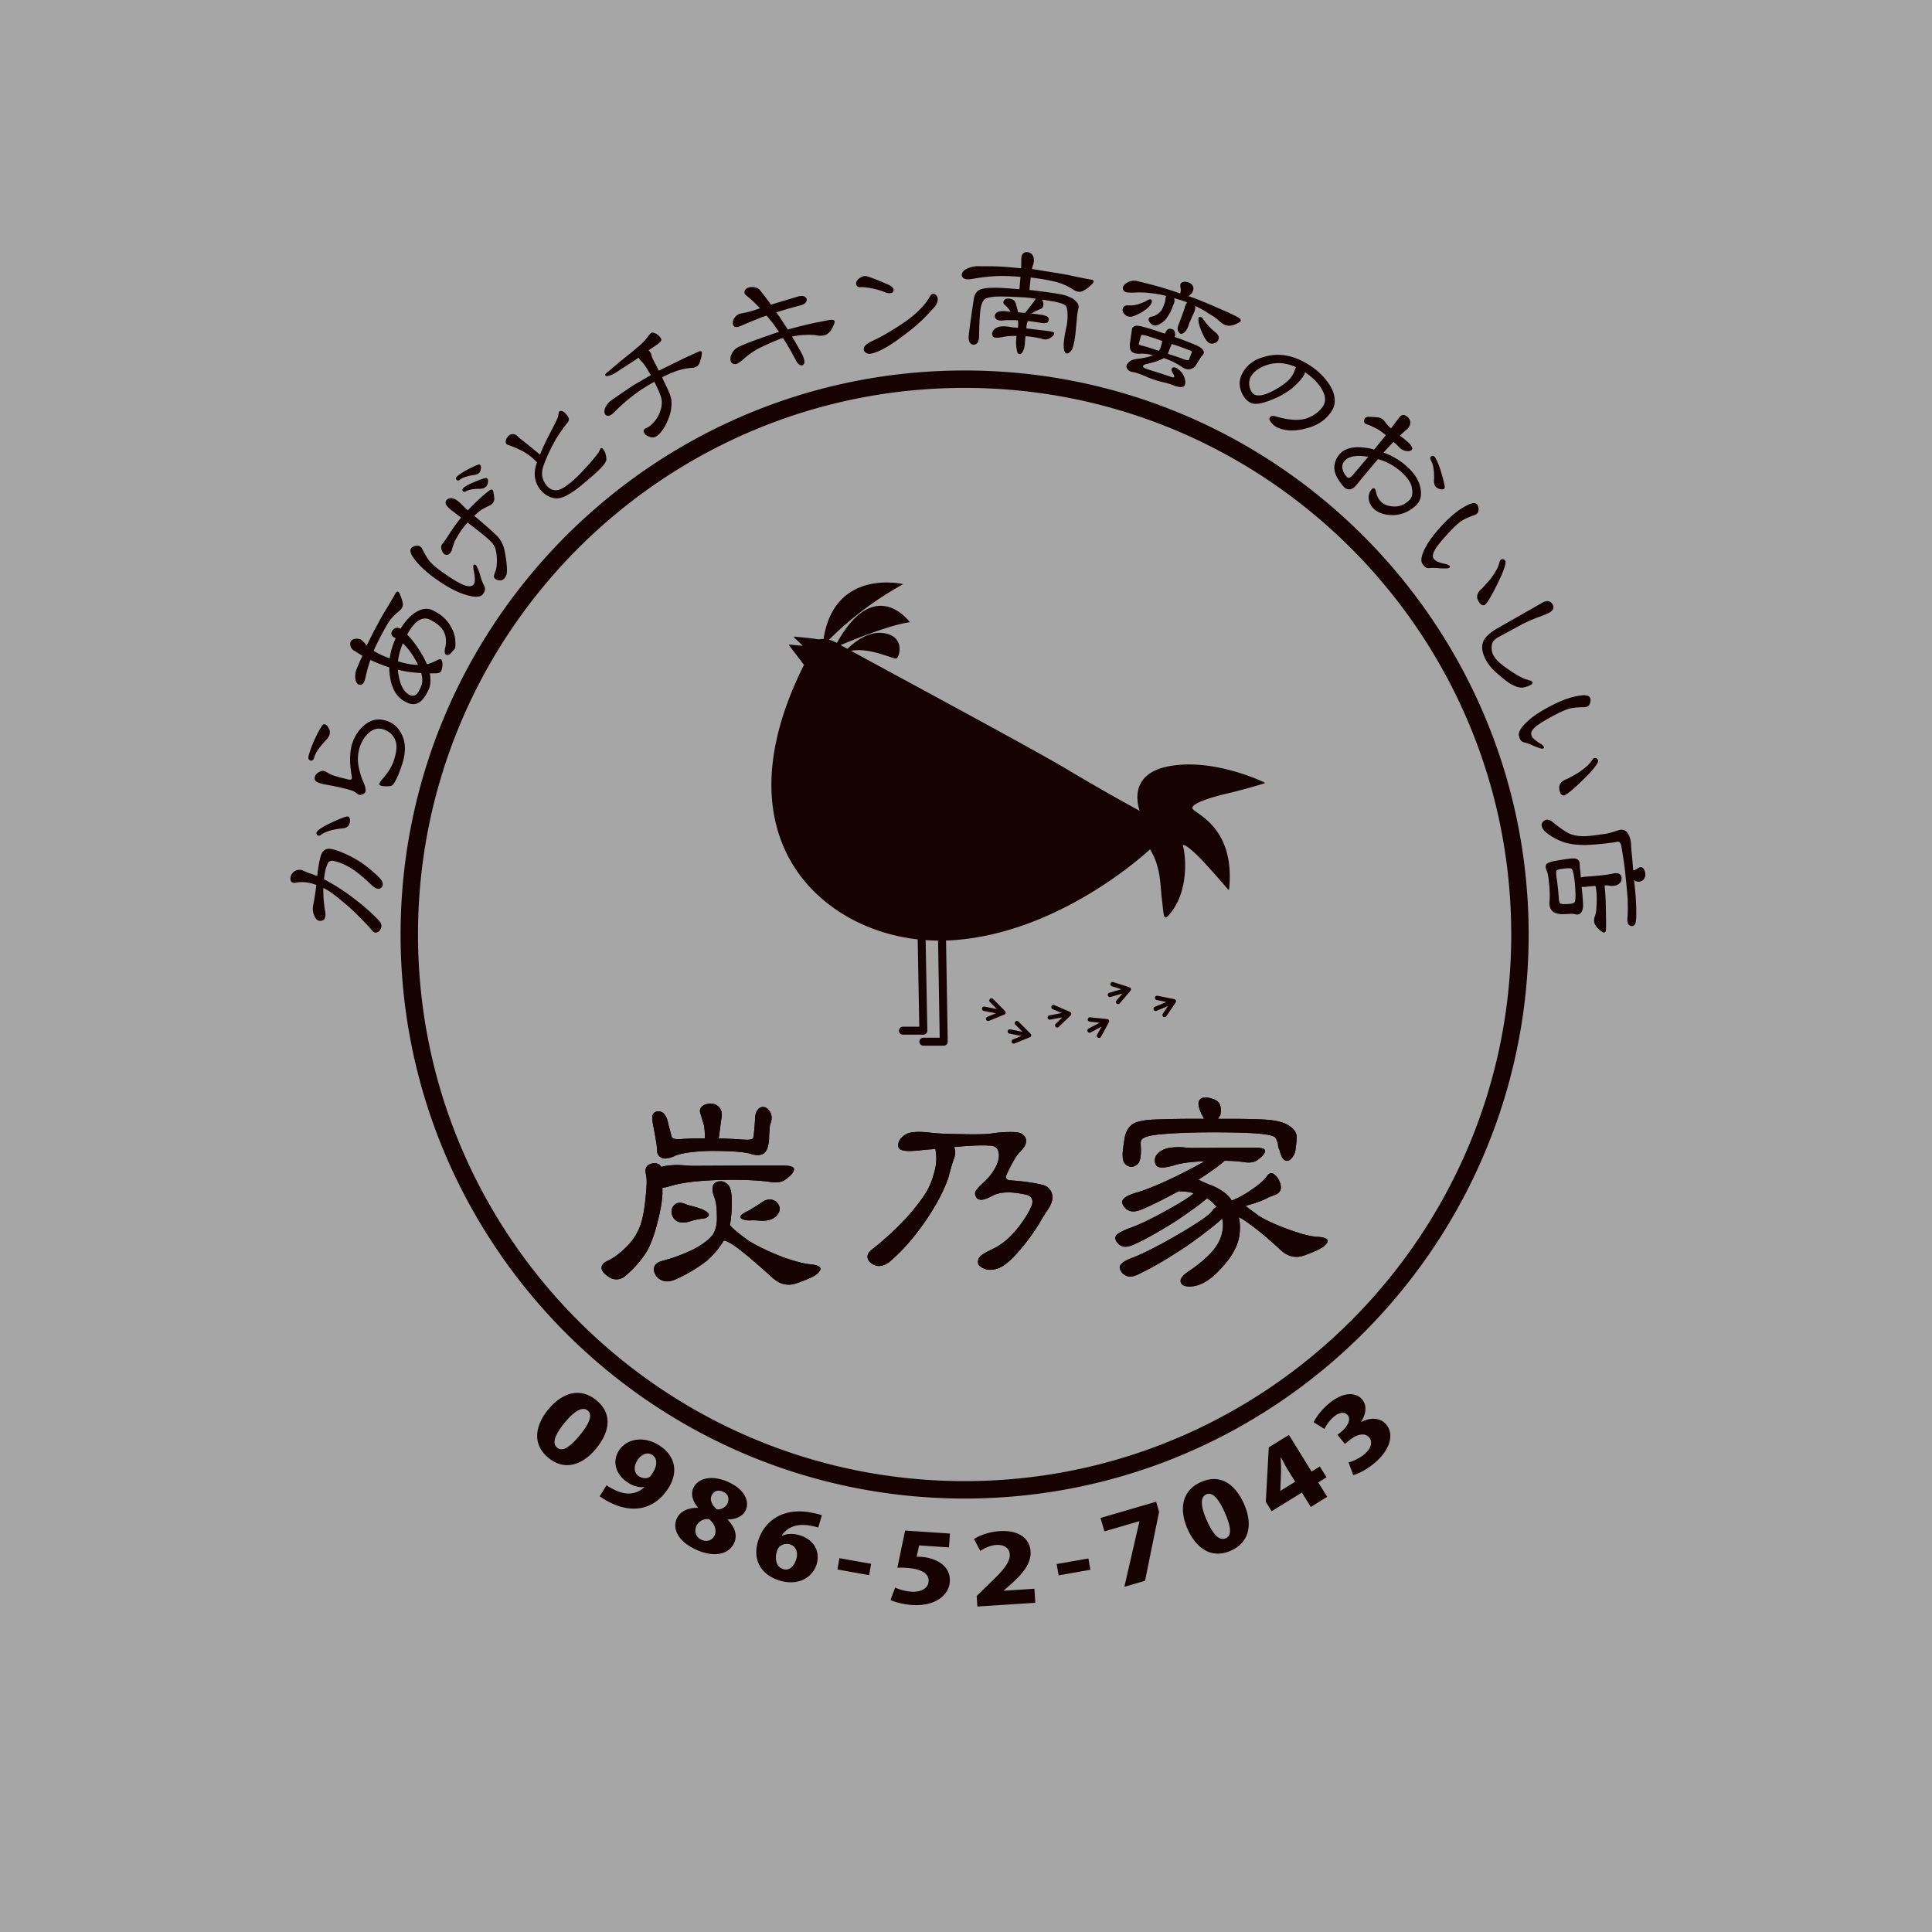 <?xml version="1.0" encoding="UTF-8"?>
<svg xmlns="http://www.w3.org/2000/svg" width="70.6mm" height="70.6mm" version="1.1" viewBox="0 0 200.126 200.126">
  <rect x="0" y="0" width="200.126" height="200.126" fill="#808080" stroke="none"/>
  <path d="M210.027-9.501v220.129H-10.101V-9.501h220.129Z" style="fill:#FFF;isolation:isolate;opacity:.3"></path>
  <path fill="#150201" d="M99.92 155.226c-32.216 0-58.425-26.21-58.425-58.425S67.704 38.376 99.92 38.376s58.425 26.209 58.425 58.425-26.21 58.425-58.425 58.425Zm0-115.046c-31.221 0-56.621 25.4-56.621 56.621s25.4 56.621 56.621 56.621 56.621-25.4 56.621-56.621-25.4-56.621-56.621-56.621ZM35.933 93.757a28.23 28.23 0 0 1 2.633 2.655c.137.163.293.22.465.176.199-.055.351-.218.454-.49.072-.247-.001-.489-.224-.733a20.514 20.514 0 0 0-2.426-2.163 22.015 22.015 0 0 0-2.45-1.67l-.822-.458c.064-.617.157-1.151.367-1.586.104-.29.341-.384.709-.285.428.086.915.281 1.461.574.613.328 1.445.995 2.432 1.938.356.325.648.421.877.296.207-.118.28-.31.215-.582-.049-.225-.311-.535-.784-.941a11.046 11.046 0 0 0-2.531-1.786c-.917-.452-1.619-.716-2.108-.772-.365-.057-.658.094-.877.462-.115.262-.335 1.036-.461 2.345a4.854 4.854 0 0 1-.486-.176 6.516 6.516 0 0 1-.955-.371c-.257-.124-.537-.122-.842.013a.972.972 0 0 0-.478.633c-.047.252-.009.431.117.532.117.08.253.104.407.076.157-.049.396-.072.719-.067.408 0 .881.097 1.418.284a24.753 24.753 0 0 1-.329 2.151c-.079.47.01.908.265 1.306.164.249.395.325.691.234.315-.091.4-.469.256-1.141a13.019 13.019 0 0 1-.152-2.234c.23.113.457.244.683.394.529.36 1.086.825 1.757 1.387Zm-2.695-7.278c.094-.074.235-.156.428-.246.2-.096.486-.191.857-.276a9.33 9.33 0 0 1 .818-.143c.522-.01.818-.208.888-.598.061-.343.008-.555-.16-.636-.133-.061-.849.194-2.157.832-.543.294-.887.52-1.029.669-.119.112-.139.239-.059.381.107.136.246.14.413.016ZM33.761 79.941a.64.64 0 0 0-.624-.017c-.264.129-.432.288-.504.475-.084.235-.043.42.121.55.16.108.411.202.752.281.45.074.944.168 1.482.283l.9.209.491.144c.193.055.398.171.621.347.203.172.442.163.719-.023.207-.135.206-.467 0-1.006a7.245 7.245 0 0 1-.603-1.985c-.085-.536-.044-1.112.119-1.721.28-.844.705-1.414 1.185-1.731.441-.3.908-.347 1.404-.155.516.191.878.534 1.094 1.019.246.552.17 1.236-.103 2.103-.171.568-.517 1.164-1.044 1.801-.399.438-.541.705-.459.782.098.081.249.128.448.141.18.017.391.015.629-.007.187-.018.338-.135.461-.351.279-.46.566-1.152.859-2.081.298-1.029.333-1.919-.014-2.736-.319-.769-.825-1.293-1.514-1.546-.784-.299-1.496-.243-2.152.186-.707.48-1.246 1.198-1.558 2.144-.247.865-.273 1.932-.071 3.159.056.29.064.459.013.506-.07.051-.194.059-.37.025l-.647-.161a17.31 17.31 0 0 1-.957-.283 4.624 4.624 0 0 1-.676-.354Zm-1.213-1.469c.019-.1.076-.248.171-.444.095-.194.256-.434.484-.716.195-.239.365-.435.509-.592.436-.416.563-.82.366-1.232-.161-.349-.349-.502-.566-.454-.129.033-.542.685-1.12 2.011-.26.673-.409 1.126-.446 1.362-.026.195.042.319.204.371.195.042.327-.06.397-.305ZM40.409 70.16c.21 1.385.859 2.261 1.836 2.655.483.2.9.154 1.276-.123.303-.231.603-.662.901-1.297.191-.479.204-1.03.098-1.641l.468-.01c.346.011.565-.043.66-.164.114-.16.174-.391.181-.696.015-.3-.034-.493-.152-.575-.08-.052-.267 0-.563.161a4.288 4.288 0 0 1-.891.337 12.387 12.387 0 0 0-.398-.816c-.519-.916-1.068-1.677-1.651-2.261.425-.789.87-1.274 1.249-1.494.394-.212.758-.226 1.095-.05.629.293 1.081.659 1.361 1.084.31.507.395 1.09.255 1.748-.136.508-.066.793.146.826.143.037.275-.033.424-.192l.41-.454c.066-.095.078-.4.04-.923-.038-.524-.246-1.073-.627-1.651-.38-.556-.899-1.005-1.573-1.339-.54-.318-1.13-.296-1.783.076-.59.332-1.166.919-1.682 1.772a.617.617 0 0 0-.448-.093.624.624 0 0 0-.433.348c-.094.162-.096.31-.004.446.073.104.2.196.382.28-.311.699-.533 1.39-.613 2.086-.669-.243-1.222-.503-1.659-.778a.568.568 0 0 1 .048-.14c.488-1.05.966-1.951 1.417-2.706.289-.485.709-.908 1.189-1.301.273-.228.393-.481.359-.764a4.359 4.359 0 0 0-.346-1.052c-.128-.25-.27-.244-.425.025-.146.273-.418.734-.813 1.384l-.584.973-.832 1.539-.74 1.478a.343.343 0 0 1-.122-.141 3.4 3.4 0 0 0-.479-.468.948.948 0 0 0-.548-.08c-.267.018-.436.13-.527.326-.047.125-.043.287.015.483.068.214.234.379.49.497.225.149.468.3.731.455-.125.251-.24.506-.347.766l-.254.594a2.046 2.046 0 0 0-.108 1.191c.117.351.298.497.543.448.235-.041.377-.3.478-.759.117-.559.287-1.164.508-1.812.599.287 1.252.543 1.958.776a5.28 5.28 0 0 0 .082 1.026Zm3.227-.442c.154.558.146 1.024-.028 1.409-.182.423-.338.689-.471.797a.602.602 0 0 1-.623.1c-.613-.253-1.027-.925-1.221-2.057a2.898 2.898 0 0 1-.074-.594c.784.2 1.59.31 2.417.344Zm-2.412-1.22c.069-.608.243-1.225.499-1.857.471.416.915 1.012 1.344 1.774l.243.46c-.633-.005-1.338-.133-2.086-.377Z"></path>
  <path fill="#150201" d="M43.764 56.912c-.11-.238-.27-.365-.481-.379a.822.822 0 0 0-.52.117c-.19.104-.271.252-.246.443.03.205.11.402.244.591.533.78 1.351 1.552 2.416 2.311 1.12.785 2.082 1.298 2.9 1.566.565.185 1.02.267 1.363.244.27-.02.462-.103.579-.249.228-.306.279-.588.149-.848a4.747 4.747 0 0 1-.399-1.011 5.173 5.173 0 0 0-.338-.936c-.099-.212-.199-.306-.305-.281-.094.011-.125.166-.084.474.178.797.193 1.314.034 1.57-.187.246-.534.268-1.044.071-.49-.196-1.213-.627-2.166-1.298-.75-.531-1.252-.978-1.502-1.345a9.296 9.296 0 0 1-.601-1.042Zm6.954-6.123c-.959.728-1.664 1.467-2.26 2.072a14.252 14.252 0 0 1-.632-.597c-.379-.401-.722-.622-1.029-.657-.223-.016-.403.046-.538.186-.119.152-.132.321-.039.503.093.168.337.403.73.7l.818.617a18.807 18.807 0 0 0-1.142 1.565c-.373.583-.631.954-.769 1.12-.143.152-.187.345-.135.579.107.406.299.604.57.599.294-.05.468-.28.557-.672l.229-.683c.104-.225.309-.578.614-1.056.213-.315.458-.631.741-.939.69.519 1.324 1.02 1.9 1.498.482.411.782.749.909 1.02.129.297.201.694.224 1.187.017.547-.022.971-.121 1.28-.164.394-.216.634-.155.726.14.205.374.299.701.281.263-.043.459-.254.595-.64.049-.308.032-.77-.043-1.395-.1-.667-.177-1.139-.274-1.433a3.347 3.347 0 0 0-.44-.857c-.288-.363-1.146-1.145-2.58-2.341l-.022-.019a7.23 7.23 0 0 1 .63-.554c.281-.179.605-.352.972-.515.284-.146.448-.361.476-.663a4.744 4.744 0 0 0-.118-.826c-.065-.194-.187-.221-.37-.085Zm-2.446.092a2.57 2.57 0 0 1 .834-.222c.201-.021.38-.026.525-.027.47.014.764-.157.885-.517.081-.305.046-.502-.105-.591-.075-.058-.579.105-1.525.508-.462.206-.748.385-.883.508-.106.109-.132.209-.073.3.08.126.194.139.341.04Zm-.644-1.186a1.45 1.45 0 0 1 .285-.177c.127-.065.325-.126.576-.2.217-.05.401-.086.554-.109.446-.041.695-.228.753-.563.066-.289.024-.463-.128-.525-.089-.043-.582.172-1.491.658-.455.265-.736.47-.856.598-.102.117-.113.224-.034.321.099.102.212.102.341-.003ZM59.137 51.072c.72-.452 1.484-1.125 2.398-1.917.877-.77 1.303-1.306 1.277-1.607-.023-.369-.097-.655-.224-.853-.109-.188-.201-.281-.275-.28-.069.009-.129.067-.178.175a1.3 1.3 0 0 1-.244.43c-.312.417-.728.906-1.249 1.463-.59.664-1.193 1.269-1.867 1.761-.484.36-.877.547-1.202.54a1.207 1.207 0 0 1-.825-.35c-.563-.589-.737-1.285-.486-2.082.336-.969.798-1.958 1.384-2.964.399-.642.785-1.174 1.142-1.605a.48.48 0 0 0 .122-.457c-.037-.153-.164-.334-.382-.54-.199-.197-.385-.262-.561-.194-.072.045-.121.221-.145.526-.154.457-.534 1.128-1.028 2.113a18.678 18.678 0 0 0-.854 1.865 83.551 83.551 0 0 0-2.23-1.797c-.2-.265-.44-.374-.718-.321-.271.06-.465.265-.58.609-.078.298.021.471.291.523.538.197 1.037.416 1.499.658a5.97 5.97 0 0 1 1.367 1.063c.018.02.039.038.064.051a.645.645 0 0 0-.077.22c-.355 1.122-.138 2.064.623 2.855.423.391.859.608 1.304.656.495.063 1.019-.145 1.652-.542ZM66.616 35.449c-.261.281-1.056.945-2.359 1.981l-1.243 1.056c-.223.154-.331.275-.323.36.032.126.188.145.464.057.262-.09.563-.248.902-.477.591-.408 1.312-.832 2.099-1.385.104.203.229.36.373.475.191.195.483.644.88 1.347l-1.689.98c-.571.358-1.142.758-1.736 1.164l-.643.445a1.947 1.947 0 0 0-.7.922c-.084.352-.007.576.226.678.204.078.459-.05.777-.375a18.821 18.821 0 0 1 2.786-2.319c.458-.294.907-.565 1.351-.808.401.786.648 1.371.738 1.757.067.398.034.794-.096 1.186-.17.541-.422.952-.736 1.287-.254.276-.499.461-.736.558-.188.075-.283.187-.283.334a.633.633 0 0 0 .28.411c.172.103.345.177.521.222.14.022.302-.008.489-.094.226-.104.443-.356.691-.7.26-.356.494-.841.71-1.458.177-.56.237-1.115.177-1.66-.042-.303-.224-.789-.547-1.456a12.647 12.647 0 0 1-.4-.852 8.815 8.815 0 0 1 1.054-.485 6.273 6.273 0 0 1 2.064-.499c.343-.03.579-.157.705-.402.145-.315.241-.666.288-1.05.032-.275-.084-.348-.354-.216l-1.41.641-2.691 1.323-.56-1.086c-.1-.184-.175-.38-.223-.594a.827.827 0 0 0-.283-.427l.913-.616c.304-.22.442-.391.412-.514-.043-.17-.197-.351-.466-.543-.209-.117-.371-.172-.483-.167-.108.013-.27.169-.479.47-.127.175-.284.341-.458.531ZM80.467 34.445c-1.72.598-3.056 1.053-3.954 1.491a1.429 1.429 0 0 0-.711.708c-.156.317-.186.588-.093.816a.425.425 0 0 0 .391.257c.175.034.484-.145.939-.538a7.905 7.905 0 0 1 1.737-1.185 35.095 35.095 0 0 1 2.095-.917c.081-.023.166-.037.252-.043a26.78 26.78 0 0 1 1.333 2.327c.144.264.317.427.52.488.154.025.266-.056.334-.243.044-.169-.013-.444-.176-.822a35.327 35.327 0 0 0-1.094-1.92c.533-.112.99-.167 1.366-.167a4.927 4.927 0 0 1 1.358.068c.39.037.686-.014.894-.148a1.51 1.51 0 0 0 .496-.524c.249-.475.349-.762.291-.856-.062-.11-.262-.139-.597-.08l-.824.162c-1.355.247-2.481.571-3.418.812l-.881-1.344a9.1 9.1 0 0 0-.313-.428 42.448 42.448 0 0 1 2.411-.701c.381-.085.627-.23.726-.482.05-.199-.017-.351-.207-.456-.185-.084-.437-.09-.749.014l-2.737.824a23.967 23.967 0 0 0-1.131-1.487c-.183-.237-.477-.349-.882-.332-.332.013-.556.123-.668.332-.12.22-.066.407.16.561.446.359.911.792 1.391 1.3l-.579.196a9.459 9.459 0 0 1-1.321.328c-.393.056-.676.297-.861.673-.092.291-.07.512.062.664.147.135.404.114.776-.063.455-.205 1.148-.483 2.076-.86l.528-.179.648.786.646.912a1.534 1.534 0 0 0-.236.06ZM96.301 30.754c-.485.835-1.271 1.647-2.335 2.43-1.297.899-2.542 1.66-3.777 2.216-.438.234-.673.459-.708.677-.038.248.078.424.348.53.243.11.634-.004 1.2-.239.884-.389 1.831-1.046 2.894-1.869a16.852 16.852 0 0 0 2.62-2.424c.414-.395.614-.77.589-1.141-.048-.254-.162-.413-.339-.475-.187-.064-.351.034-.491.295Zm-6.471-2.128c-.286-.084-.573 0-.861.236-.224.184-.318.374-.285.571.047.223.195.326.442.311.338-.01.749.036 1.229.133.534.113.99.251 1.373.411.278.108.504.117.68.028.147-.076.192-.205.133-.39-.057-.164-.262-.324-.618-.48-.419-.185-.82-.353-1.203-.505-.392-.151-.69-.256-.891-.315ZM108.697 34.304l-2.389-.289.021-.212a1.8 1.8 0 0 1 .141-.557c.45.058.942.13 1.473.217.34.043.553-.009.64-.163.078-.161.073-.3-.015-.417-.13-.16-.467-.264-1.01-.314a9.887 9.887 0 0 0-.741-.095c.492-.263.806-.413.935-.454.249-.092.358-.294.319-.605a.678.678 0 0 0-.157-.378c.353.045.677.096.971.152.835.137 1.336.3 1.501.474.099.114.162.351.189.711a5.636 5.636 0 0 1-.149 1.665c-.164.759-.246 1.367-.249 1.818.017.272.056.472.116.597.063.1.145.152.242.16.089.006.199-.056.331-.186.141-.128.241-.323.298-.582.097-.33.176-.753.235-1.272l.15-1.59c.02-.315.073-.666.163-1.054a.703.703 0 0 0-.12-.557 1.74 1.74 0 0 0-.523-.468 4.275 4.275 0 0 0-1.406-.46 60.266 60.266 0 0 0-3.029-.408l.017-.17.112-1.117c.801.08 1.547.213 2.237.365a6.116 6.116 0 0 1 2.243.929c.334.203.648.236.944.095.342-.178.668-.433.978-.761.208-.232.151-.373-.178-.422-.358-.055-.95-.171-1.776-.348-.743-.188-2.076-.376-3.986-.692a1.557 1.557 0 0 0-.329-.038c.026-.15.059-.285.103-.405.138-.365.134-.708-.02-1.014-.16-.249-.399-.362-.718-.34-.292.045-.448.27-.471.676.002.353-.007.685-.023.997-1.151-.113-2.367-.231-3.645-.21l-.891-.009a2.724 2.724 0 0 0-1.297.38c-.311.272-.386.526-.237.76.149.198.477.265.991.184 1.196-.213 2.586-.382 4.143-.278.298.013.591.035.876.067l-.062.736-.046.538c-1.059-.077-2.016-.181-2.877-.144-.702.009-1.172.111-1.409.304-.236.194-.38.461-.433.8a117.807 117.807 0 0 0-.514 3.655c-.058.435-.028.734.086.899.08.125.193.203.344.235.141.013.28-.039.417-.159.137-.12.206-.406.208-.863.017-1.109.06-1.961.132-2.556.049-.464.177-.825.385-1.084.12-.148.477-.254 1.077-.314.675-.045 1.601 0 2.784.054.552.028 1.056.078 1.512.164a.37.37 0 0 0-.083.089c-.221.332-.548.74-.978 1.293a.589.589 0 0 0-.064.082 9.462 9.462 0 0 0-.722-.055 2 2 0 0 0-.108-.394 2.71 2.71 0 0 0-.096-.392 1.02 1.02 0 0 0-.093-.278c-.108-.207-.319-.328-.635-.361-.258-.029-.436.033-.531.187-.107.163-.081.318.072.461.109.075.224.189.348.34.105.132.194.258.27.378a4.511 4.511 0 0 0-.364-.043c-.543-.071-.908-.026-1.094.131-.185.145-.235.32-.152.521.109.234.399.337.876.276.421-.034.913-.035 1.478-.001.04.183.045.431.018.742a.043.043 0 0 0-.016.028 1.808 1.808 0 0 0-.326-.025 3.124 3.124 0 0 1-.506-.068 3.419 3.419 0 0 0-1.03-.035c-.316.067-.554.216-.709.442-.119.207-.123.401-.014.584.111.147.442.17.998.064.34-.089.822-.128 1.448-.119-.08.622-.059 1.156.058 1.602.037.173.125.265.263.276.102.008.199-.056.291-.192.138-.227.221-.529.25-.907l.063-.751c.65.051 1.183.136 1.597.245.323.11.586.119.791.03.334-.169.529-.334.581-.5.058-.145-.108-.243-.499-.292ZM122.241 30.402c-1.879-.683-3.395-1.021-4.46-1.294a1.372 1.372 0 0 0-.943.123c-.303.163-.477.346-.527.549-.026.149.029.284.164.402.125.119.479.14 1.051.124.665-.049 1.46.005 2.381.159.311.048.619.111.917.208-.068.077-.102.204-.107.383a26.8 26.8 0 0 0-.048.253c-.142.413-.271.704-.388.875-.12.149-.269.278-.446.39-.19.122-.366.195-.526.219-.269.05-.375.184-.318.397.048.143.157.282.325.418a.627.627 0 0 0 .602.059c.283-.124.526-.283.733-.472.162-.185.34-.445.534-.779.113-.211.192-.39.24-.535.039-.117.081-.227.127-.332.121-.238.143-.461.063-.669l.813.245c.211.071.398.146.564.222-.127.087-.224.288-.293.606l-.208.589-.304.813c-.191.425-.248.721-.174.885.142.319.316.413.527.285.27-.126.486-.472.652-1.062.039-.076.102-.218.191-.428.091-.218.18-.413.264-.583.136-.282.188-.535.153-.763.56.26.995.503 1.307.729.583.331 1.01.638 1.282.918.292.234.547.382.793.395.252.02.473-.01.663-.091.445-.184.678-.327.693-.435.01-.12-.134-.258-.432-.414l-.852-.415c-1.65-.718-3.016-1.334-4.142-1.695a5.386 5.386 0 0 0 .312-.284c.214-.297.252-.57.11-.818-.156-.243-.431-.376-.818-.398-.335.017-.483.172-.451.463.009.102.026.218.047.347.002.121-.011.241-.042.361-.012.006-.023.023-.032.049Zm-3.46.749c-.127.082-.398.197-.807.346a3.321 3.321 0 0 1-1.195.133.48.48 0 0 0-.482.349c-.052.204.007.385.173.552.167.206.411.295.736.271.157-.026.431-.135.829-.327.28-.137.585-.351.917-.64.19-.193.309-.366.355-.52.028-.2-.025-.303-.157-.311a.628.628 0 0 0-.37.146Zm2.446 7.864c-.691-.249-1.459-.474-2.284-.74-.364-.124-.547-.226-.55-.307.004-.098.094-.179.273-.238.803-.176 1.438-.388 1.894-.633a7.53 7.53 0 0 1 1.978.987c.267.146.5.202.7.169.195-.045.376-.136.542-.275l.655-1.041c.26-.233.331-.444.215-.633-.137-.218-.418-.415-.839-.592-.707-.274-1.404-.573-2.128-.801l.045-.21c.014-.245-.048-.427-.191-.546a.673.673 0 0 0-.457-.094c-.139.053-.252.166-.34.336-.021.033-.05.088-.085.166-.735-.253-1.47-.505-2.222-.703-.422-.12-.716-.15-.881-.089-.18.078-.279.188-.299.33l-.216 1.549c-.017.271.012.486.09.646.061.116.182.209.361.279.137.049.317.071.537.065.448-.031.913.03 1.406.149-.377.18-.856.27-1.462.367-.523.038-.887.177-1.094.413-.203.219-.241.425-.121.616a.708.708 0 0 0 .522.34c.327.044.874.224 1.626.562.539.223 1.063.39 1.577.504.581.128.974.28 1.2.383.388.124.682.148.884.075.179-.063.245-.285.198-.671a1.859 1.859 0 0 0-.608-1.05c-.228-.192-.422-.284-.579-.276-.151.012-.222.115-.217.311.058.157.119.288.185.395a.464.464 0 0 1 .09.296c-.032.058-.166.045-.402-.038Zm-.826-3.697-.15.58c-.049.173-.118.32-.206.441-.567-.172-1.121-.384-1.698-.522-.275-.049-.403-.124-.382-.226l.232-.836c.019-.063.154-.071.404-.019.612.158 1.201.387 1.801.583Zm2.621.893c.325.097.472.191.437.28l-.307.78c-.024.062-.18.052-.466-.032a22.792 22.792 0 0 0-1.709-.586l.076-.215a6.75 6.75 0 0 1 .329-.804c.556.167 1.1.366 1.641.576Zm1.579-3.197c-.114-.148-.228-.213-.341-.197-.104.021-.141.164-.115.428.024.295.155.709.385 1.237.164.38.339.679.531.897.203.217.466.26.78.163.188-.069.319-.215.391-.431.066-.227-.048-.48-.366-.713a6.297 6.297 0 0 1-.659-.611 6.696 6.696 0 0 1-.605-.774ZM131.54 41.486c1.047-.395 1.936-.913 2.641-1.569.435-.43.73-.775.891-1.056a.85.85 0 0 0 .092-.318c.855.592 1.456 1.207 1.793 1.839.367.654.386 1.225.095 1.685-.359.541-.87.926-1.555 1.215-.844.328-1.964.262-3.373-.156-.224-.054-.377-.057-.457-.007a.489.489 0 0 0-.162.193c-.04.085-.01.197.088.338.166.249.38.45.649.595 1.001.481 2.184.433 3.524-.008.906-.305 1.632-.838 2.15-1.621.474-.687.471-1.538-.062-2.543-.557-.949-1.421-1.814-2.616-2.493-1.351-.756-2.717-1.036-4.121-.659-1.216.285-2.029.918-2.485 1.874a2.094 2.094 0 0 0-.104 1.621c.199.63.547 1.071 1.058 1.332.402.165 1.043.076 1.953-.261Zm.364-1.018c-.876.465-1.513.597-1.953.411-.211-.118-.367-.336-.471-.661-.12-.37-.113-.733.029-1.086.321-.641.954-1.108 1.927-1.384.942-.258 1.878-.134 2.825.286a.738.738 0 0 0-.114.221 1.25 1.25 0 0 0-.075.21c-.056.169-.151.35-.284.538-.332.488-.967.97-1.884 1.463ZM140.549 50.189c.521-.651 1.253-1.528 2.193-2.632a6.006 6.006 0 0 1 2.586 1.497c.518.5.838.983.92 1.479.113.584.027 1.003-.251 1.26-.442.443-.945.665-1.499.672-.554-.005-1.025-.125-1.369-.422-.327-.325-.523-.682-.593-1.076-.042-.248-.125-.382-.249-.394-.131.006-.271.16-.423.459-.209.6-.056 1.167.465 1.702.509.435 1.179.633 2.019.624.868-.036 1.655-.371 2.344-1.022.44-.416.593-.998.448-1.756-.137-.753-.553-1.439-1.209-2.073a7.066 7.066 0 0 0-2.619-1.625 20.9 20.9 0 0 1 1.045-1.107c.231.2.426.387.586.564.254.261.568.397.96.395.237-.023.369-.121.394-.293-.036-.197-.224-.473-.609-.774a8.544 8.544 0 0 0-.685-.537c.234-.222.483-.446.747-.669a.957.957 0 0 0 .338-.686c.002-.236-.102-.438-.309-.607-.163-.141-.321-.202-.472-.181-.13.012-.283.137-.458.375l-.759 1.015a3.294 3.294 0 0 1-.631-.693c-.228-.289-.481-.438-.754-.449-.318-.034-.62-.053-.904-.061-.306-.011-.474.135-.507.433.006.197.122.318.349.364.187.063.473.192.858.387.264.112.608.359 1.053.719l-1.209 1.491a6.411 6.411 0 0 0-.889-.187c-1.331-.181-2.242.084-2.755.738a2.2 2.2 0 0 0-.469 1.078c-.052.429.04.85.274 1.263.24.422.508.804.839 1.111a.862.862 0 0 0 .518.111c.219-.036.448-.202.685-.498Zm-.458-.942c-.184.217-.355.29-.506.221a1.731 1.731 0 0 1-.514-.861c-.086-.296-.02-.581.201-.853.376-.466 1.211-.656 2.458-.434l-1.638 1.928Zm8.114-1.592c.053.088.114.226.184.41.067.202.114.487.143.846.023.284.026.537.012.755-.042.505.115.82.475.952.321.116.527.1.618-.051.069-.106-.085-.797-.495-2.106-.21-.568-.379-.935-.502-1.098-.112-.145-.232-.182-.36-.108-.135.081-.159.215-.076.401ZM152.695 53.367c.245-.072.394-.212.445-.423a.921.921 0 0 0-.05-.545.415.415 0 0 0-.414-.284 1.392 1.392 0 0 0-.601.175c-.813.378-1.64 1.023-2.496 1.916-.897.932-1.531 1.757-1.903 2.47-.263.48-.4.873-.437 1.203-.018.268.028.458.143.573.173.282.384.414.636.397.313-.031.62-.03.922 0 .276.027.561.038.857.03.228 0 .361-.055.397-.163.013-.09-.116-.183-.383-.278-.698-.134-1.112-.301-1.255-.513-.202-.198-.174-.522.082-.979.251-.429.77-1.058 1.537-1.878.61-.654 1.1-1.076 1.469-1.255a8.492 8.492 0 0 1 1.051-.445Zm2.636 4.848a3.488 3.488 0 0 1-.246.687 8.76 8.76 0 0 1-.735 1.129l-.819.91c-.508.418-.646.842-.415 1.275.193.37.401.527.625.474.217-.046.837-1.023 1.771-3.056.281-.644.417-1.078.437-1.308.027-.209-.049-.339-.222-.387-.194-.059-.325.033-.397.276ZM160.382 63.518c.281-.14.447-.295.503-.466.05-.143.026-.299-.071-.466a.6.6 0 0 0-.48-.323c-.184-.013-.411.066-.686.235l-4.558 2.596c-.858.503-1.356 1.004-1.5 1.496-.15.526-.026 1.109.335 1.782.256.478.629.924 1.124 1.349.638.563 1.149.988 1.619 1.223.501.26.929.343 1.279.24a3.07 3.07 0 0 0 .636-.248c.149-.107.2-.201.153-.282-.039-.086-.199-.163-.479-.233-.574-.15-1.245-.539-2.065-1.122-.747-.498-1.238-.957-1.486-1.398-.183-.331-.228-.695-.176-1.075.031-.307.247-.577.649-.811l2.361-1.279a14.65 14.65 0 0 1 2.006-.876c.465-.178.744-.292.836-.343ZM164.061 73.257c.254.012.442-.071.56-.252a.962.962 0 0 0 .129-.532.416.416 0 0 0-.296-.405 1.373 1.373 0 0 0-.625-.033c-.893.087-1.886.422-2.989.984-1.156.582-2.026 1.151-2.613 1.702-.408.366-.667.69-.808.988-.106.248-.126.443-.056.588.069.323.225.519.468.586.305.075.594.176.869.304.251.117.516.22.797.312.215.073.357.066.429-.023.042-.081-.049-.212-.268-.39-.613-.358-.948-.652-1.011-.898-.125-.254.01-.551.403-.897.382-.323 1.074-.744 2.068-1.263.792-.415 1.394-.652 1.801-.698a8.635 8.635 0 0 1 1.143-.073Zm.876 5.451a3.41 3.41 0 0 1-.461.566 8.88 8.88 0 0 1-1.065.821c-.414.237-.774.431-1.07.584-.618.226-.891.581-.819 1.066.058.414.2.631.429.655.22.03 1.132-.686 2.693-2.294.474-.513.737-.876.839-1.087.095-.19.068-.336-.08-.44-.163-.12-.317-.076-.466.128ZM170.272 91.083c.19-.262.212-.577.07-.935-.137-.309-.339-.392-.603-.254-.092.05-.178.104-.259.162a1.053 1.053 0 0 1-.306.105c-.08-1.224-.213-2.164-.228-2.838a2.51 2.51 0 0 0-.274-.914c-.114-.209-.263-.35-.462-.421-.166-.065-.38-.052-.642.04-.419.135-.78.24-1.084.316-1.013.155-1.757.245-2.232.271-.573.021-1.072-.044-1.493-.191-.409-.131-1.068-.579-1.966-1.301-.336-.267-.63-.29-.88-.079-.162.121-.236.271-.223.449.025.194.121.382.289.57.177.185.428.377.755.579a6.2 6.2 0 0 0 1.446.655c.535.152 1.199.232 1.993.234.828-.021 1.853-.112 3.073-.281.231-.063.387-.075.469-.035.07.03.141.137.213.319.225 1.317.394 2.441.47 3.372a74.3 74.3 0 0 1 .201 2.19c.025.961.018 1.623-.02 1.983-.029.37.024.615.16.734.241.178.444.162.61-.052.147-.193.184-.998.109-2.405-.037-.8-.129-1.537-.193-2.211l.196.152c.358.074.628.004.811-.216Zm-9.826.324c.09.695.109 1.38.058 2.045a1.17 1.17 0 0 0 .147.738.973.973 0 0 0 .465.385c.257.081.505.122.742.125l.781-.038c.179-.015.336-.006.469.028.344.101.588.015.733-.261.118-.199.163-.51.133-.929-.028-.626-.094-1.17-.144-1.635l.3.007 1.118-.111c.01 0 .016.008.017.028l.061.254c.02.141.041.341.061.599.032.754-.022 1.306-.041 1.651a2.4 2.4 0 0 1-.156.649c-.14.403-.069.766.213 1.098.205.228.414.403.624.529.202.096.313-.015.334-.334a42.67 42.67 0 0 0-.006-1.478c-.012-.709-.014-1.637-.121-2.776a1.828 1.828 0 0 1-.006-.277c.17-.003.334.009.488.038.385.07.723.003 1.011-.207.222-.195.294-.447.214-.749-.088-.272-.339-.379-.752-.321-.477.102-.913.171-1.31.206-.434.049-.92.092-1.458.13-.265.014-.49.044-.677.088-.024-.401-.043-.713-.09-.933l-.027-.546a.492.492 0 0 0-.238-.395c-.154-.095-.42-.119-.796-.073-.35.042-.789.11-1.322.202-.645.105-1.015.244-1.107.414-.093.17-.067.402.076.697.101.238.156.626.209 1.154Zm.785-.553c-.057-.383-.041-.619.039-.709.059-.06.3-.117.723-.17.459-.059.729-.05.805.024.152.16.25.676.338 1.541.092 1.134.091 1.777-.044 1.931-.065.087-.28.143-.649.168-.511.033-.806-.003-.884-.107a1.597 1.597 0 0 1-.086-.454 30.5 30.5 0 0 0-.241-2.225ZM127.283 82.154c1.658-.383 3.659-.999 3.679-1.004.022-.004.038-.025.04-.048a.054.054 0 0 0-.031-.054c-.038-.02-3.823-1.862-7.805-1.862-.706 0-1.388.06-2.022.174-1.491.269-2.498.871-2.991 1.793-.602 1.125-.244 2.414-.097 2.837a212.507 212.507 0 0 1-7.507-4.286c-2.477-1.491-11.022-6.12-17.262-9.501a1866.156 1866.156 0 0 1-5.146-2.794c2.107-.363 4.462.949 4.733.793.302-.172.906-2.261-1.304-2.615-1.634-.262-3.123.968-3.788 1.626a59.182 59.182 0 0 1-.708-.394c1.517-.631 5.286-2.143 7.174-2.362 0 0-3.583-5.008-7.56 2.144a3.882 3.882 0 0 0-.804-.338c1.169-1.186 3.831-3.642 7.673-5.754 0 0-7.104-1.707-8.249 5.679-.098 0-.189.007-.274.015-.155.015-.3.024-.432-.001-.542-.101-2.214-.247-2.285-.252-.022-.003-.045.012-.054.033a.056.056 0 0 0 .011.064l.893.851-1.371-.126a.056.056 0 0 0-.055.026.06.06 0 0 0 .004.062l1.536 2.012c-5.155 10.294-3.458 16.964-1.123 20.746 2.616 4.241 7.431 7.067 12.901 7.69l.166 9.044h-1.692a.412.412 0 1 0 0 .825h2.112a.405.405 0 0 0 .294-.125.404.404 0 0 0 .118-.296l-.174-9.377c.428.031.854.05 1.287.053l.168 10.062h-1.693c-.227 0-.413.186-.413.412s.186.412.413.412h2.113a.411.411 0 0 0 .411-.421l-.174-10.478c.182-.007.364-.005.544-.017 10.937-.672 19.839-8.73 20.584-9.424.913 1.465 1.034 2.939 1.142 4.238.027.329.05.636.089.934.037.296.066.557.089.782.086.78.121 1.099.308 1.099.06 0 .122-.034.2-.117 2.363-2.477 1.809-6.551 1.607-7.198-.038-.126-.02-.166-.013-.175.002-.004.009-.012.038-.012.245 0 1.075.621 2.315 1.984 1.585 1.741 2.313 2.629 2.32 2.638a.065.065 0 0 0 .06.019.058.058 0 0 0 .039-.05c.534-5.244-2.13-7.12-3.268-7.92-.282-.198-.503-.354-.534-.46-.017-.052-.007-.106.027-.167.237-.404 1.6-.922 3.742-1.42ZM106.701 107.04c-.008-.012-.012-.025-.023-.037l-1.179-1.182a.225.225 0 0 0-.319 0 .229.229 0 0 0 0 .32l.73.731-1.28-.252a.226.226 0 0 0-.087.442l1.265.249-.89.362a.228.228 0 0 0-.123.294.227.227 0 0 0 .295.124l1.494-.61c.015-.006.023-.019.037-.025a.222.222 0 0 0 .193-.178.223.223 0 0 0-.111-.236Z"></path>
  <path fill="#150201" d="M104.057 104.696c-.008-.014-.011-.028-.023-.038l-1.177-1.185a.229.229 0 0 0-.32 0 .226.226 0 0 0 0 .318l.729.733-1.28-.253a.225.225 0 0 0-.264.177.227.227 0 0 0 .175.267l1.266.249-.89.361a.225.225 0 0 0 .169.418l1.495-.608c.014-.005.023-.017.036-.026a.22.22 0 0 0 .085-.412ZM110.778 104.8c-.013-.006-.022-.019-.034-.025l-1.533-.661a.223.223 0 0 0-.295.118.224.224 0 0 0 .118.296l.948.407-1.282.243a.223.223 0 0 0-.18.261c.02.11.115.185.22.185a.147.147 0 0 0 .042-.005l1.267-.236-.692.667a.224.224 0 0 0-.006.318.218.218 0 0 0 .162.069.22.22 0 0 0 .156-.064l1.162-1.119c.012-.01.015-.025.023-.038a.22.22 0 0 0 .115-.235.229.229 0 0 0-.191-.18ZM114.629 105.565c-.015-.003-.026-.013-.04-.015l-1.661-.17a.227.227 0 0 0-.248.202.226.226 0 0 0 .202.247l1.026.105-1.151.615a.224.224 0 0 0-.091.305c.039.075.118.12.198.12.035 0 .071-.01.106-.028l1.137-.608-.46.843a.226.226 0 1 0 .397.217l.772-1.414c.007-.016.006-.03.012-.043a.225.225 0 0 0 .038-.26.225.225 0 0 0-.236-.114ZM116.941 102.26c-.013-.007-.023-.018-.038-.023l-1.591-.506a.222.222 0 0 0-.283.146.225.225 0 0 0 .146.283l.985.313-1.252.366a.224.224 0 0 0-.154.278.226.226 0 0 0 .28.154l1.236-.361-.622.732a.223.223 0 0 0 .025.317.22.22 0 0 0 .145.054.22.22 0 0 0 .171-.078l1.046-1.228c.011-.012.013-.028.021-.041a.219.219 0 0 0 .09-.245.225.225 0 0 0-.206-.16ZM121.803 103.629a.225.225 0 0 0-.224-.136c-.014-.006-.024-.015-.039-.019l-1.637-.327a.227.227 0 0 0-.266.176.227.227 0 0 0 .177.265l1.012.203-1.205.501a.225.225 0 0 0-.12.294.224.224 0 0 0 .294.123l1.189-.495-.538.796a.224.224 0 0 0 .188.35.226.226 0 0 0 .186-.098l.904-1.336c.009-.013.01-.026.016-.041a.222.222 0 0 0 .064-.255ZM82.237 121.19c-.05.299-.383.657-.998 1.073-.366.216-.898.266-1.596.149-1.364-.183-3.177-.241-5.438-.175-2.112.084-3.675.283-4.689.599-.383.116-.683.183-.899.2v.574c-.017.615-.133 1.396-.349 2.345-.349 1.53-.757 2.727-1.222 3.592-.583.964-1.347 1.845-2.295 2.643-.416.333-.873.416-1.372.25-.449-.217-.774-.475-.973-.774-.216-.432-.05-.782.499-1.047.632-.283 1.296-.773 1.995-1.471a5.9 5.9 0 0 0 1.422-2.196c.315-.848.532-2.22.649-4.116a4.327 4.327 0 0 0-.05-1.147c-.133-.549-.017-.907.349-1.073.399-.183.757-.166 1.073.05.066.084.133.158.2.224a.782.782 0 0 1 .299-.1 7.767 7.767 0 0 1 2.046-.075c.282.034.706.049 1.272.049 2.893-.016 5.895-.024 9.005-.024.782 0 1.139.15 1.073.449Zm-12.248-1.497c-.665.316-1.156.392-1.472.225-.283-.149-.433-.374-.449-.673l-.05-.673a68.745 68.745 0 0 0-.299-1.721c-.133-.615-.175-1.056-.125-1.322a.601.601 0 0 1 .424-.399c.25-.05.475 0 .674.149.282.284.457.658.524 1.123.116.416.232.857.349 1.322.033.099.074.158.124.175.116.084.382.116.798.099a24.5 24.5 0 0 1 2.52-.074v-.05a6.552 6.552 0 0 0-.075-1.272 85.974 85.974 0 0 1-.349-1.173c-.183-.449-.042-.782.424-.998.565-.199 1.031-.141 1.397.175.349.316.449.774.3 1.372-.067.548-.15 1.181-.249 1.896-.017.016-.026.033-.026.05.814.016 1.671.059 2.57.124.598.033.931-.008.998-.124.05-.1.083-.283.1-.549a32.38 32.38 0 0 0 .124-1.571c.017-.4.125-.706.325-.924a.68.68 0 0 1 .648-.199c.249.067.457.258.624.574.149.333.149.706 0 1.122-.05.084-.084.283-.1.598-.034.383-.05.632-.05.749 0 .399-.05.774-.15 1.122-.116.399-.333.649-.649.749-.316.083-.657.066-1.023-.05-.715-.233-2.204-.341-4.465-.325-1.547.05-2.678.208-3.393.474Zm-1.072 13.021a1.401 1.401 0 0 1-.948-.549c-.233-.349-.291-.682-.175-.998.116-.266.408-.457.873-.574a17.471 17.471 0 0 0 3.193-1.197c.915-.482 1.572-.981 1.971-1.496.332-.516.474-1.206.424-2.071 0-.814-.108-1.48-.325-1.995-.15-.416-.166-.774-.05-1.073.116-.25.358-.382.723-.399.266-.017.532.099.798.349.249.249.382.757.399 1.521.016 1.065-.05 1.955-.199 2.67l.074.074c.2.266.823.782 1.871 1.547.948.582 2.153 1.156 3.617 1.721 1.231.433 2.178.674 2.844.724 1.014.116 1.239.432.674.947-.266.266-.998.607-2.195 1.023-.865.283-1.655.116-2.37-.498-1.53-1.381-2.653-2.345-3.368-2.893-.565-.45-.981-.732-1.247-.849-.199-.116-.374-.183-.524-.199a9.132 9.132 0 0 1-1.696 2.045 15.855 15.855 0 0 1-3.218 1.946c-.449.2-.832.274-1.147.224Zm2.768-7.782c.682.183 1.156.358 1.422.524.283.184.375.349.275.5-.117.166-.325.257-.624.274-.583.084-1.023.184-1.322.299-.882.249-1.473.067-1.772-.548-.183-.45-.124-.831.175-1.148.282-.282.657-.324 1.122-.124.183.084.424.158.723.224Zm8.781-.4c.399.449.399.907 0 1.372-.349.383-.882.565-1.597.549a10.63 10.63 0 0 0-.998-.05c-.399.033-.723-.008-.972-.125-.2-.083-.249-.208-.15-.374.1-.133.382-.308.848-.524.532-.316.948-.582 1.247-.799.615-.432 1.156-.449 1.622-.05ZM98.839 119.959c-.14.359-.304.898-.492 1.615-.172.703-.546 1.6-1.124 2.692a25.172 25.172 0 0 1-2.153 3.3 19.5 19.5 0 0 1-2.95 3.16c-.484.359-.944.484-1.381.375-.484-.172-.772-.429-.866-.773-.062-.297.054-.57.351-.819a31.46 31.46 0 0 0 3.722-3.418c.764-.858 1.381-1.647 1.849-2.365a6.786 6.786 0 0 0 .866-1.896c.234-.734.343-1.366.327-1.896a6.001 6.001 0 0 0-.094-.913c-.53.031-1.084.078-1.662.141-1.124.125-1.81.07-2.06-.163-.156-.172-.18-.406-.07-.703.125-.359.429-.655.913-.89.468-.171 1.217-.203 2.247-.093.64.093 1.686.148 3.137.164 1.763.047 2.933.016 3.51-.094a12.502 12.502 0 0 1 2.13-.117c.452.016.772.117.96.304.203.156.296.374.281.656.016.296-.195.663-.632 1.1-.343.327-.803 1.108-1.381 2.341-.172.406.008.609.539.609 1.31.094 2.411.257 3.3.491.499.172.796.515.89 1.03.077.452-.079.959-.468 1.521-.22.313-.524.804-.913 1.474a21.713 21.713 0 0 1-2.365 3.137c-.842.921-1.568 1.436-2.177 1.545-.577.125-1.061.046-1.451-.234-.312-.187-.398-.468-.257-.843.078-.265.539-.593 1.381-.983 1.124-.5 2.161-1.428 3.113-2.786.453-.624.796-1.225 1.03-1.802.094-.313.07-.569-.07-.772-.125-.172-.375-.289-.749-.351-1.279-.265-2.294-.249-3.043.047-.749.405-1.249.577-1.498.515-.219-.031-.359-.125-.421-.281-.109-.203-.132-.382-.07-.538.124-.25.429-.593.913-1.03.374-.312.733-.757 1.077-1.335.437-.749.554-1.388.351-1.919-.14-.343-.453-.507-.937-.492-.624-.062-1.826-.015-3.605.141.14.374.14.757 0 1.146ZM131.033 119.294c-.066.267-.358.574-.873.924-.316.2-.773.249-1.372.149a13.218 13.218 0 0 0-1.946-.124c-.017 0-.025.008-.025.025-.516.466-1.405 1.106-2.669 1.921.3.166.657.333 1.073.498a5.905 5.905 0 0 1 1.771.973c.233.199.433.433.599.698a8.731 8.731 0 0 0 1.522-.774c.649-.415 1.156-.781 1.521-1.097.3-.265.499-.482.599-.649.266-.399.574-.416.923-.05.282.283.457.657.523 1.122.034.449-.224.757-.773.923a4.681 4.681 0 0 0-.699.299c-.365.2-.973.424-1.821.673a1.727 1.727 0 0 0-.349.125c.316.249.798.607 1.447 1.073.914.533 2.054 1.031 3.417 1.497 1.131.399 2.02.606 2.669.623.998.084 1.214.382.649.898-.249.266-.956.606-2.12 1.022-.832.299-1.606.149-2.32-.449-1.397-1.28-2.428-2.153-3.094-2.62-.532-.399-.907-.657-1.122-.773a1.219 1.219 0 0 0-.249-.1c.083.316.125.633.125.948.016.866-.15 1.63-.499 2.295-.383.832-1.081 1.73-2.096 2.694-.898.814-1.771 1.223-2.619 1.223-.549 0-.857-.159-.923-.474-.067-.3.15-.624.649-.973 1.264-.848 2.195-1.647 2.794-2.395.499-.632.798-1.297.898-1.996.067-.432.05-.831-.05-1.197-.682.649-1.88 1.58-3.592 2.794-1.979 1.314-3.551 2.245-4.715 2.793-.533.299-.956.441-1.272.424a1.175 1.175 0 0 1-.823-.449c-.233-.316-.266-.583-.1-.799.166-.233.607-.482 1.322-.749.948-.365 2.32-1.056 4.116-2.07 2.278-1.313 3.6-2.195 3.966-2.645.183-.265.358-.432.524-.498a3.586 3.586 0 0 0-.898-.849.24.24 0 0 1-.099-.049c-.599.532-1.68 1.322-3.244 2.37-1.696 1.065-3.052 1.829-4.066 2.295-.499.249-.906.365-1.222.349a1.077 1.077 0 0 1-.773-.45c-.216-.282-.241-.532-.075-.748.183-.2.607-.432 1.272-.698.815-.267 1.979-.806 3.493-1.622 1.746-.948 2.827-1.622 3.243-2.02-.349-.116-.774-.183-1.272-.2-.167 0-.258-.008-.274-.024-1.481.798-2.677 1.397-3.592 1.796-.549.25-.982.349-1.297.299a1.268 1.268 0 0 1-.798-.499c-.216-.316-.224-.582-.025-.798.183-.216.632-.432 1.347-.649.931-.265 2.254-.806 3.967-1.621 1.38-.682 2.403-1.223 3.068-1.622-1.447.05-2.528.2-3.243.449-.948.266-1.53.266-1.746 0-.2-.299-.216-.632-.05-.998.249-.383.648-.649 1.197-.798a6.084 6.084 0 0 1 1.797-.076c.199.034.499.05.898.05 2.079-.016 4.241-.024 6.486-.024.682 0 .99.133.923.398Zm-4.864-3.393c1.762-.016 3.226 0 4.39.05 1.048.034 1.846.158 2.395.374.399.149.731.358.997.623.249.249.374.549.374.898a1.53 1.53 0 0 0-.025.249c0 .083-.009.208-.026.373-.016.15-.033.259-.05.325-.017.433-.124.782-.324 1.048-.183.249-.357.382-.524.399-.166.017-.324-.05-.474-.2-.133-.182-.257-.499-.374-.948-.084-.132-.134-.324-.15-.574a5.108 5.108 0 0 0-.175-.524 1.485 1.485 0 0 0-.125-.199c-.316-.216-1.156-.357-2.519-.424-1.214-.066-2.903-.092-5.064-.075-1.913.034-3.417.108-4.515.224-.965.1-1.547.284-1.746.549a.717.717 0 0 0-.075.324c0 .167.008.408.026.723 0 .749-.109 1.231-.325 1.447-.233.216-.483.316-.748.3a.975.975 0 0 1-.623-.374c-.2-.266-.25-.773-.15-1.522.033-.283.083-.632.15-1.048.099-.599.332-1.056.698-1.372.383-.333 1.156-.524 2.32-.574a99.77 99.77 0 0 1 5.213-.075 2.581 2.581 0 0 0-.249-.474c-.349-.732-.416-1.23-.2-1.497.233-.299.706-.324 1.422-.074.649.216.889.757.723 1.622a4.24 4.24 0 0 1-.249.424Z"></path>
  <path fill="#150201" d="M82.237 121.19c-.05.299-.383.657-.998 1.073-.366.216-.898.266-1.596.149-1.364-.183-3.177-.241-5.438-.175-2.112.084-3.675.283-4.689.599-.383.116-.683.183-.899.2v.574c-.017.615-.133 1.396-.349 2.345-.349 1.53-.757 2.727-1.222 3.592-.583.964-1.347 1.845-2.295 2.643-.416.333-.873.416-1.372.25-.449-.217-.774-.475-.973-.774-.216-.432-.05-.782.499-1.047.632-.283 1.296-.773 1.995-1.471a5.9 5.9 0 0 0 1.422-2.196c.315-.848.532-2.22.649-4.116a4.327 4.327 0 0 0-.05-1.147c-.133-.549-.017-.907.349-1.073.399-.183.757-.166 1.073.05.066.084.133.158.2.224a.782.782 0 0 1 .299-.1 7.767 7.767 0 0 1 2.046-.075c.282.034.706.049 1.272.049 2.893-.016 5.895-.024 9.005-.024.782 0 1.139.15 1.073.449Zm-12.248-1.497c-.665.316-1.156.392-1.472.225-.283-.149-.433-.374-.449-.673l-.05-.673a68.745 68.745 0 0 0-.299-1.721c-.133-.615-.175-1.056-.125-1.322a.601.601 0 0 1 .424-.399c.25-.05.475 0 .674.149.282.284.457.658.524 1.123.116.416.232.857.349 1.322.033.099.074.158.124.175.116.084.382.116.798.099a24.5 24.5 0 0 1 2.52-.074v-.05a6.552 6.552 0 0 0-.075-1.272 85.974 85.974 0 0 1-.349-1.173c-.183-.449-.042-.782.424-.998.565-.199 1.031-.141 1.397.175.349.316.449.774.3 1.372-.067.548-.15 1.181-.249 1.896-.017.016-.026.033-.026.05.814.016 1.671.059 2.57.124.598.033.931-.008.998-.124.05-.1.083-.283.1-.549a32.38 32.38 0 0 0 .124-1.571c.017-.4.125-.706.325-.924a.68.68 0 0 1 .648-.199c.249.067.457.258.624.574.149.333.149.706 0 1.122-.05.084-.084.283-.1.598-.034.383-.05.632-.05.749 0 .399-.05.774-.15 1.122-.116.399-.333.649-.649.749-.316.083-.657.066-1.023-.05-.715-.233-2.204-.341-4.465-.325-1.547.05-2.678.208-3.393.474Zm-1.072 13.021a1.401 1.401 0 0 1-.948-.549c-.233-.349-.291-.682-.175-.998.116-.266.408-.457.873-.574a17.471 17.471 0 0 0 3.193-1.197c.915-.482 1.572-.981 1.971-1.496.332-.516.474-1.206.424-2.071 0-.814-.108-1.48-.325-1.995-.15-.416-.166-.774-.05-1.073.116-.25.358-.382.723-.399.266-.017.532.099.798.349.249.249.382.757.399 1.521.016 1.065-.05 1.955-.199 2.67l.074.074c.2.266.823.782 1.871 1.547.948.582 2.153 1.156 3.617 1.721 1.231.433 2.178.674 2.844.724 1.014.116 1.239.432.674.947-.266.266-.998.607-2.195 1.023-.865.283-1.655.116-2.37-.498-1.53-1.381-2.653-2.345-3.368-2.893-.565-.45-.981-.732-1.247-.849-.199-.116-.374-.183-.524-.199a9.132 9.132 0 0 1-1.696 2.045 15.855 15.855 0 0 1-3.218 1.946c-.449.2-.832.274-1.147.224Zm2.768-7.782c.682.183 1.156.358 1.422.524.283.184.375.349.275.5-.117.166-.325.257-.624.274-.583.084-1.023.184-1.322.299-.882.249-1.473.067-1.772-.548-.183-.45-.124-.831.175-1.148.282-.282.657-.324 1.122-.124.183.084.424.158.723.224Zm8.781-.4c.399.449.399.907 0 1.372-.349.383-.882.565-1.597.549a10.63 10.63 0 0 0-.998-.05c-.399.033-.723-.008-.972-.125-.2-.083-.249-.208-.15-.374.1-.133.382-.308.848-.524.532-.316.948-.582 1.247-.799.615-.432 1.156-.449 1.622-.05ZM98.839 119.959c-.14.359-.304.898-.492 1.615-.172.703-.546 1.6-1.124 2.692a25.172 25.172 0 0 1-2.153 3.3 19.5 19.5 0 0 1-2.95 3.16c-.484.359-.944.484-1.381.375-.484-.172-.772-.429-.866-.773-.062-.297.054-.57.351-.819a31.46 31.46 0 0 0 3.722-3.418c.764-.858 1.381-1.647 1.849-2.365a6.786 6.786 0 0 0 .866-1.896c.234-.734.343-1.366.327-1.896a6.001 6.001 0 0 0-.094-.913c-.53.031-1.084.078-1.662.141-1.124.125-1.81.07-2.06-.163-.156-.172-.18-.406-.07-.703.125-.359.429-.655.913-.89.468-.171 1.217-.203 2.247-.093.64.093 1.686.148 3.137.164 1.763.047 2.933.016 3.51-.094a12.502 12.502 0 0 1 2.13-.117c.452.016.772.117.96.304.203.156.296.374.281.656.016.296-.195.663-.632 1.1-.343.327-.803 1.108-1.381 2.341-.172.406.008.609.539.609 1.31.094 2.411.257 3.3.491.499.172.796.515.89 1.03.077.452-.079.959-.468 1.521-.22.313-.524.804-.913 1.474a21.713 21.713 0 0 1-2.365 3.137c-.842.921-1.568 1.436-2.177 1.545-.577.125-1.061.046-1.451-.234-.312-.187-.398-.468-.257-.843.078-.265.539-.593 1.381-.983 1.124-.5 2.161-1.428 3.113-2.786.453-.624.796-1.225 1.03-1.802.094-.313.07-.569-.07-.772-.125-.172-.375-.289-.749-.351-1.279-.265-2.294-.249-3.043.047-.749.405-1.249.577-1.498.515-.219-.031-.359-.125-.421-.281-.109-.203-.132-.382-.07-.538.124-.25.429-.593.913-1.03.374-.312.733-.757 1.077-1.335.437-.749.554-1.388.351-1.919-.14-.343-.453-.507-.937-.492-.624-.062-1.826-.015-3.605.141.14.374.14.757 0 1.146ZM131.033 119.294c-.066.267-.358.574-.873.924-.316.2-.773.249-1.372.149a13.218 13.218 0 0 0-1.946-.124c-.017 0-.025.008-.025.025-.516.466-1.405 1.106-2.669 1.921.3.166.657.333 1.073.498a5.905 5.905 0 0 1 1.771.973c.233.199.433.433.599.698a8.731 8.731 0 0 0 1.522-.774c.649-.415 1.156-.781 1.521-1.097.3-.265.499-.482.599-.649.266-.399.574-.416.923-.05.282.283.457.657.523 1.122.034.449-.224.757-.773.923a4.681 4.681 0 0 0-.699.299c-.365.2-.973.424-1.821.673a1.727 1.727 0 0 0-.349.125c.316.249.798.607 1.447 1.073.914.533 2.054 1.031 3.417 1.497 1.131.399 2.02.606 2.669.623.998.084 1.214.382.649.898-.249.266-.956.606-2.12 1.022-.832.299-1.606.149-2.32-.449-1.397-1.28-2.428-2.153-3.094-2.62-.532-.399-.907-.657-1.122-.773a1.219 1.219 0 0 0-.249-.1c.083.316.125.633.125.948.016.866-.15 1.63-.499 2.295-.383.832-1.081 1.73-2.096 2.694-.898.814-1.771 1.223-2.619 1.223-.549 0-.857-.159-.923-.474-.067-.3.15-.624.649-.973 1.264-.848 2.195-1.647 2.794-2.395.499-.632.798-1.297.898-1.996.067-.432.05-.831-.05-1.197-.682.649-1.88 1.58-3.592 2.794-1.979 1.314-3.551 2.245-4.715 2.793-.533.299-.956.441-1.272.424a1.175 1.175 0 0 1-.823-.449c-.233-.316-.266-.583-.1-.799.166-.233.607-.482 1.322-.749.948-.365 2.32-1.056 4.116-2.07 2.278-1.313 3.6-2.195 3.966-2.645.183-.265.358-.432.524-.498a3.586 3.586 0 0 0-.898-.849.24.24 0 0 1-.099-.049c-.599.532-1.68 1.322-3.244 2.37-1.696 1.065-3.052 1.829-4.066 2.295-.499.249-.906.365-1.222.349a1.077 1.077 0 0 1-.773-.45c-.216-.282-.241-.532-.075-.748.183-.2.607-.432 1.272-.698.815-.267 1.979-.806 3.493-1.622 1.746-.948 2.827-1.622 3.243-2.02-.349-.116-.774-.183-1.272-.2-.167 0-.258-.008-.274-.024-1.481.798-2.677 1.397-3.592 1.796-.549.25-.982.349-1.297.299a1.268 1.268 0 0 1-.798-.499c-.216-.316-.224-.582-.025-.798.183-.216.632-.432 1.347-.649.931-.265 2.254-.806 3.967-1.621 1.38-.682 2.403-1.223 3.068-1.622-1.447.05-2.528.2-3.243.449-.948.266-1.53.266-1.746 0-.2-.299-.216-.632-.05-.998.249-.383.648-.649 1.197-.798a6.084 6.084 0 0 1 1.797-.076c.199.034.499.05.898.05 2.079-.016 4.241-.024 6.486-.024.682 0 .99.133.923.398Zm-4.864-3.393c1.762-.016 3.226 0 4.39.05 1.048.034 1.846.158 2.395.374.399.149.731.358.997.623.249.249.374.549.374.898a1.53 1.53 0 0 0-.025.249c0 .083-.009.208-.026.373-.016.15-.033.259-.05.325-.017.433-.124.782-.324 1.048-.183.249-.357.382-.524.399-.166.017-.324-.05-.474-.2-.133-.182-.257-.499-.374-.948-.084-.132-.134-.324-.15-.574a5.108 5.108 0 0 0-.175-.524 1.485 1.485 0 0 0-.125-.199c-.316-.216-1.156-.357-2.519-.424-1.214-.066-2.903-.092-5.064-.075-1.913.034-3.417.108-4.515.224-.965.1-1.547.284-1.746.549a.717.717 0 0 0-.075.324c0 .167.008.408.026.723 0 .749-.109 1.231-.325 1.447-.233.216-.483.316-.748.3a.975.975 0 0 1-.623-.374c-.2-.266-.25-.773-.15-1.522.033-.283.083-.632.15-1.048.099-.599.332-1.056.698-1.372.383-.333 1.156-.524 2.32-.574a99.77 99.77 0 0 1 5.213-.075 2.581 2.581 0 0 0-.249-.474c-.349-.732-.416-1.23-.2-1.497.233-.299.706-.324 1.422-.074.649.216.889.757.723 1.622a4.24 4.24 0 0 1-.249.424ZM56.794 145.998c1.349-1.641 3.234-2.39 4.977-.955 1.877 1.546 1.188 3.536-.003 4.985-1.563 1.901-3.403 2.264-4.955.986-1.858-1.53-1.223-3.552-.019-5.016Zm3.269 2.666c1.027-1.249 1.342-2.121.816-2.554-.498-.41-1.296-.065-2.386 1.261s-1.304 2.153-.778 2.587c.403.331 1.044.293 2.349-1.294ZM66.713 154.032c-.447.061-1.019-.049-1.63-.429-1.189-.739-1.751-2.09-.987-3.32.737-1.187 2.47-1.629 4.144-.589 1.821 1.131 1.973 2.883 1.037 4.391-1.49 2.4-4.027 2.867-6.733 1.187-.158-.098-.305-.189-.426-.277l.711-1.145c.232.166.363.237.784.452 1.016.525 2.156.639 3.126-.241l-.026-.028Zm-.707-2.738c-.403.649-.332 1.311.205 1.644.379.235.778.203.999.107.136-.078.257-.249.44-.543.413-.666.495-1.432-.105-1.805-.526-.327-1.151-.026-1.538.597ZM72.306 156.173c-.599-.693-.751-1.447-.499-2.008.524-1.168 2.075-1.353 3.624-.657 1.719.772 2.224 2.01 1.818 2.915-.236.525-.87.97-1.877.974l-.008.018c.65.64 1.081 1.53.695 2.39-.576 1.285-2.174 1.515-3.927.728-1.889-.848-2.502-2.178-2.039-3.21.369-.824 1.237-1.153 2.206-1.131l.008-.018Zm1.72 2.861c.264-.588-.054-1.243-.581-1.674-.586-.056-1.093.226-1.313.715-.227.507-.081 1.15.53 1.424.645.29 1.16-.012 1.363-.465Zm-.32-4.104c-.195.435.038.975.534 1.415.422.059.937-.211 1.112-.6.187-.417.166-.948-.444-1.222-.69-.31-1.055.081-1.201.407ZM81.013 159.082c.479-.22 1.111-.262 1.813-.054 1.355.4 2.194 1.547 1.764 3.002-.401 1.36-1.896 2.263-3.775 1.708-2.116-.624-2.829-2.282-2.313-4.032.73-2.472 3.005-3.61 5.752-2.975.344.06.487.102.879.218l-.376 1.274a8.86 8.86 0 0 0-.775-.177c-1.576-.31-2.534.266-3.016 1.023l.048.014Zm1.482 2.381c.169-.571.03-1.283-.695-1.497a1.128 1.128 0 0 0-1.09.277c-.075.082-.179.258-.258.524-.201.768-.034 1.561.691 1.775.69.204 1.153-.403 1.352-1.079ZM86.952 161.403l3.284.585-.208 1.173-3.283-.585.208-1.173ZM98.396 158.852l-.096 1.435-3.093-.207-.253 1.176c.149 0 .286 0 .435.01 1.46.097 3.112.853 2.997 2.575-.095 1.425-1.551 2.57-3.902 2.413-.94-.063-1.794-.299-2.239-.518l.471-1.29a5.132 5.132 0 0 0 1.711.432c.879.059 1.71-.303 1.761-1.055.056-.841-.757-1.313-2.254-1.413a7.333 7.333 0 0 0-.981-.016l.804-3.852 4.639.31ZM107.241 166.025l-6 .388-.07-1.089 1.028-1.01c1.534-1.46 2.456-2.404 2.397-3.314-.037-.574-.5-1.021-1.404-.963-.631.041-1.233.338-1.65.613l-.65-1.23c.56-.374 1.567-.747 2.644-.816 2.116-.137 3.135.841 3.215 2.098.085 1.316-.938 2.415-2.031 3.4l-.753.654.002.02 3.18-.205.092 1.454ZM109.453 162.012l3.288-.578.206 1.172-3.287.578-.207-1.172ZM113.995 157.24l5.762-1.685.306 1.047-1.455 7.144-2.142.627 1.56-6.783-.005-.018-3.619 1.058-.406-1.39ZM123.021 158.399c-.862-1.938-.69-3.957 1.371-4.877 2.22-.99 3.691.514 4.453 2.226 1 2.246.501 4.052-1.333 4.871-2.198.98-3.72-.49-4.491-2.22Zm3.843-1.735c-.657-1.476-1.295-2.146-1.918-1.869-.588.262-.637 1.131.061 2.697.698 1.567 1.341 2.127 1.964 1.849.476-.212.728-.802-.107-2.677ZM137.478 155.048l-1.699 1.051-.923-1.494-3.136 1.938-.6-.97.304-5.645 2.09-1.291 2.346 3.796.855-.528.694 1.122-.855.528.923 1.493Zm-4.847-.618 1.531-.946-.809-1.308c-.225-.363-.448-.819-.661-1.212l-.032.019c.013.517.048 1.021.033 1.565l-.073 1.864.011.018ZM140.989 147.312c.922-.499 1.992-.503 2.621.265.805.983.436 2.607-1.29 4.022-.796.652-1.622 1.072-2.147 1.194l-.482-1.312c.392-.09 1.099-.4 1.617-.824.748-.612.887-1.304.528-1.741-.477-.584-1.344-.311-2.044.263l-.479.393-.774-.945.432-.353c.536-.44 1.029-1.19.626-1.681-.289-.353-.813-.347-1.418.148-.469.385-.814.924-.985 1.282l-1.119-.701c.226-.506.846-1.334 1.642-1.987 1.439-1.178 2.747-1.147 3.388-.364.491.599.436 1.452-.129 2.327l.012.015Z"></path>
</svg>
